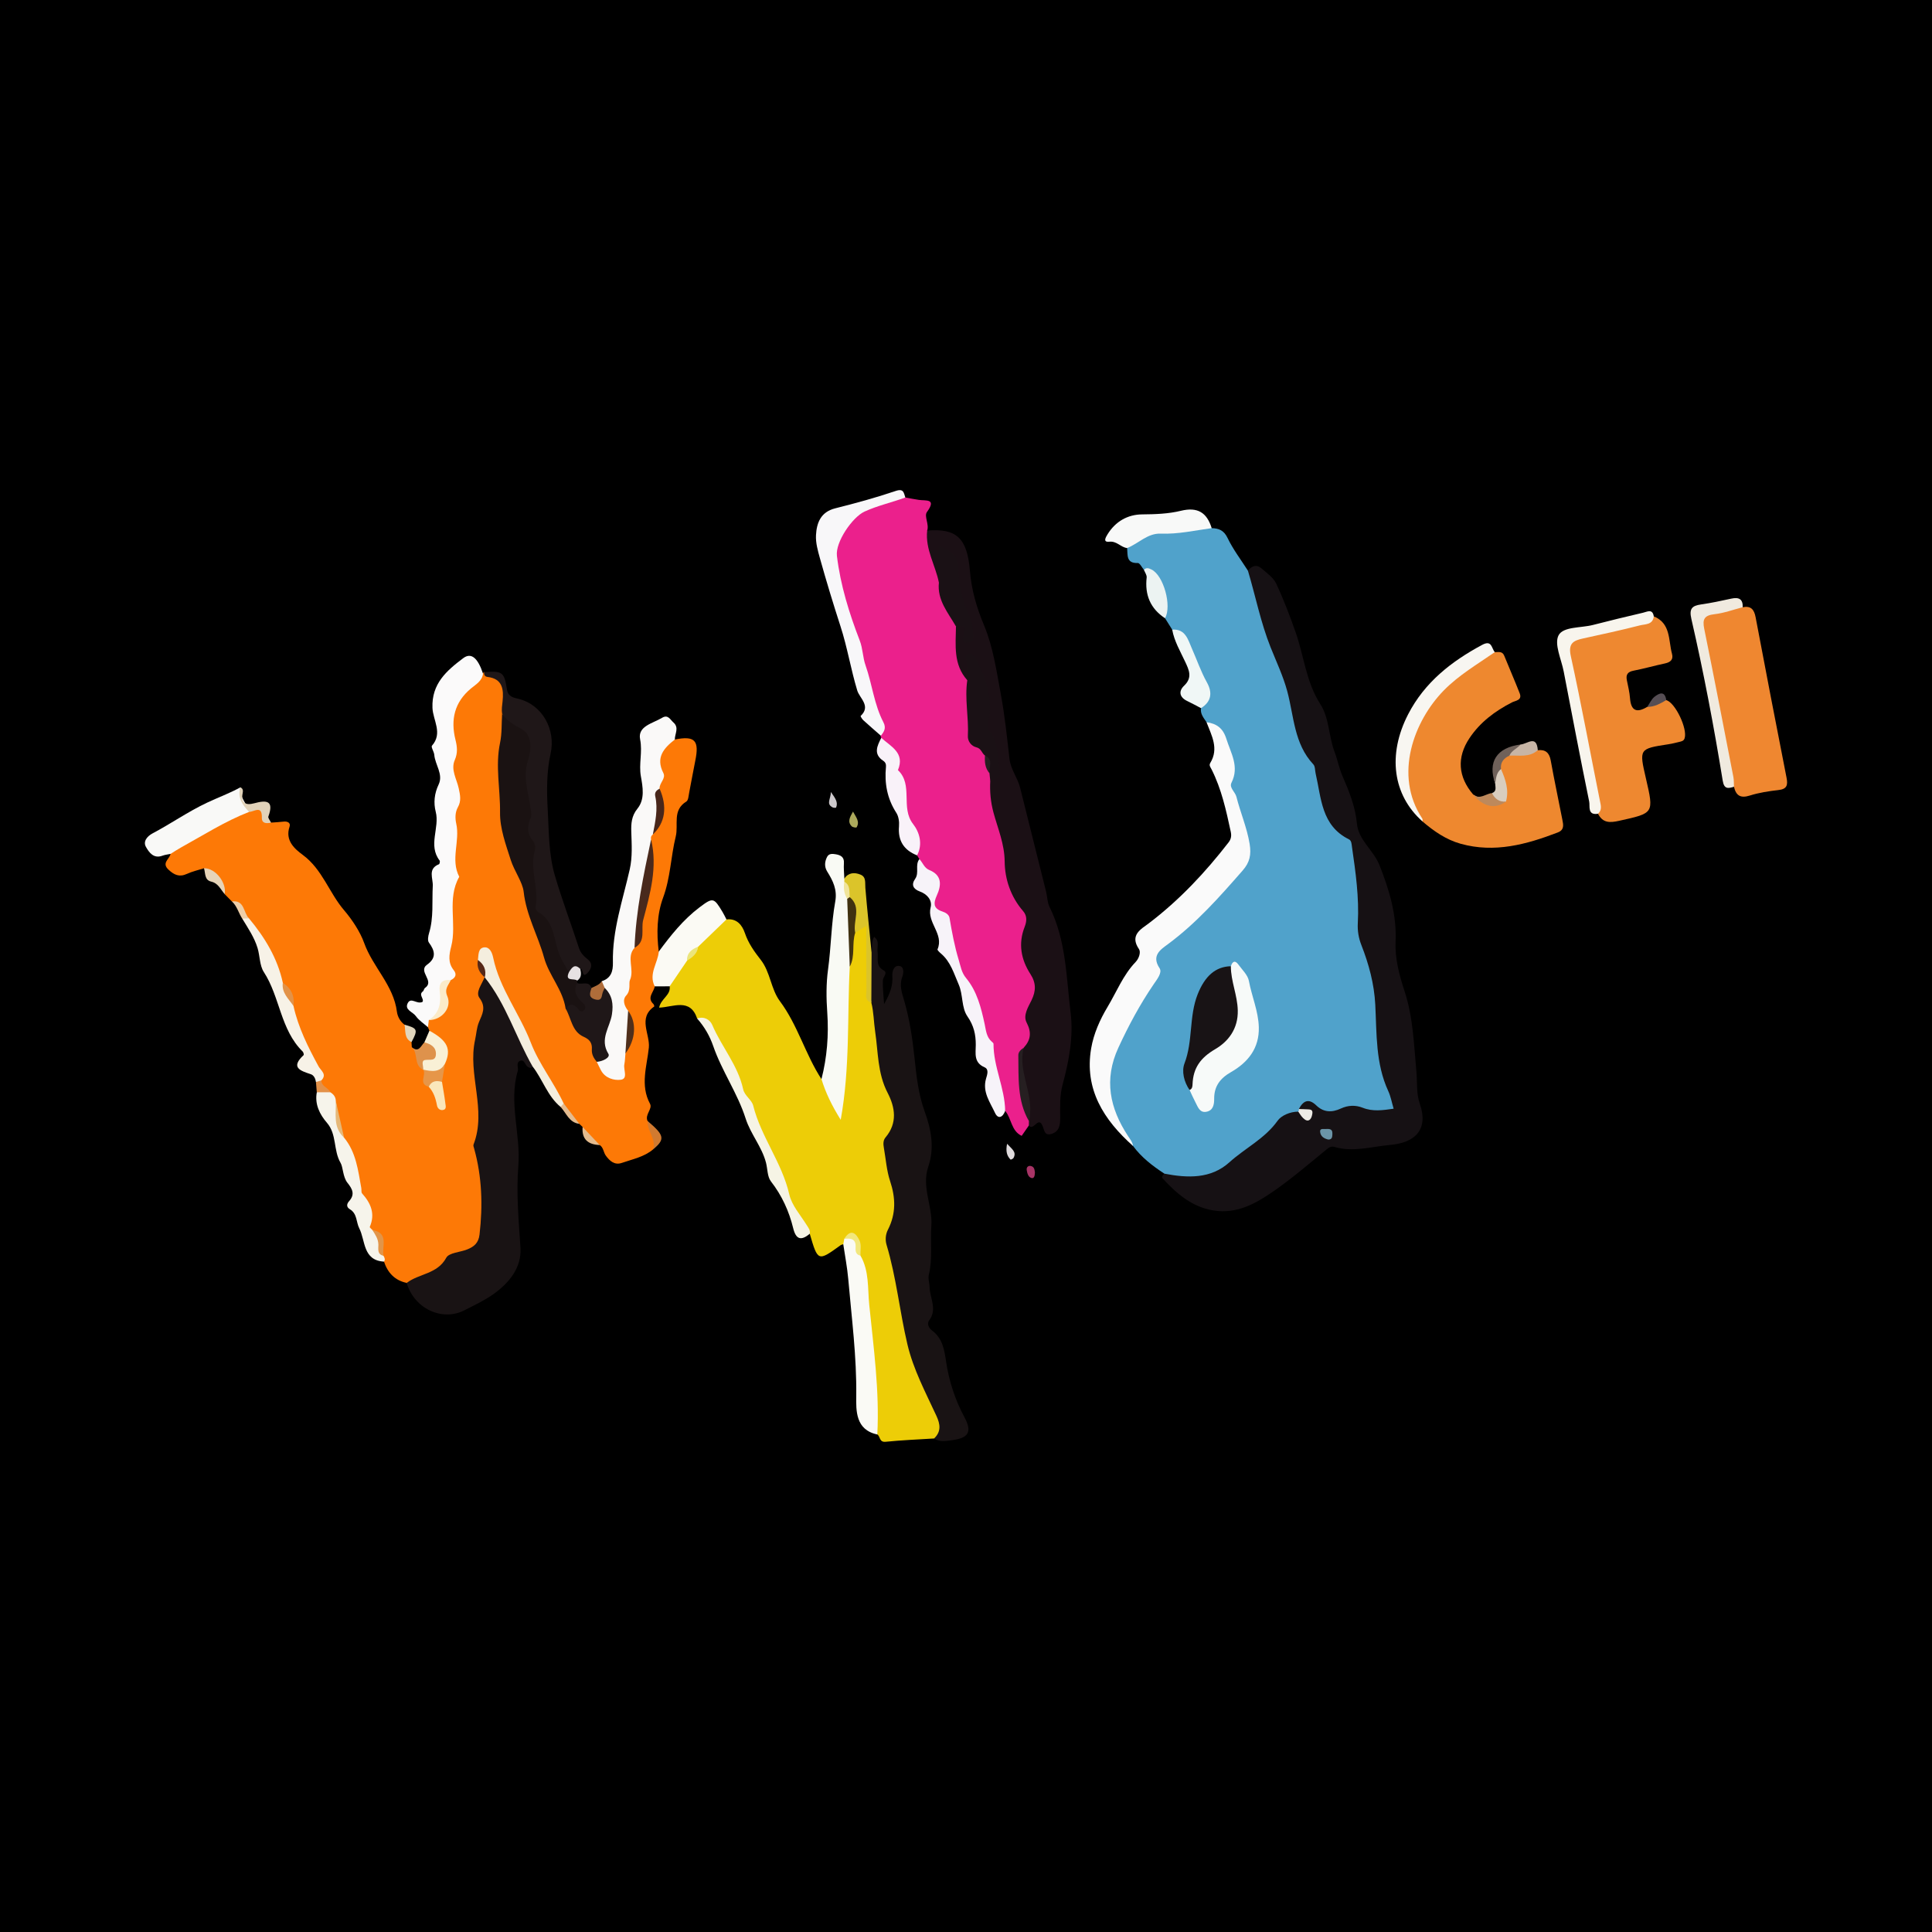 <?xml version="1.0" encoding="utf-8"?>
<!-- Generator: Adobe Illustrator 17.0.0, SVG Export Plug-In . SVG Version: 6.00 Build 0)  -->
<!DOCTYPE svg PUBLIC "-//W3C//DTD SVG 1.1//EN" "http://www.w3.org/Graphics/SVG/1.1/DTD/svg11.dtd">
<svg version="1.1" id="Layer_1" xmlns="http://www.w3.org/2000/svg" xmlns:xlink="http://www.w3.org/1999/xlink" x="0px" y="0px"
	 width="200px" height="200px" viewBox="0 0 200 200" enable-background="new 0 0 200 200" xml:space="preserve">
<rect width="200" height="200"/>
<g>
	<path fill="#FD7906" d="M67.777,102.109c-0.086,0.604-0.849,1.156-0.138,1.826c0.061,0.058,0.109,0.244,0.087,0.259
		c-1.724,1.189-0.416,2.863-0.558,4.263c-0.192,1.889-0.919,3.877,0.122,5.805c0.287,0.532-0.564,1.12-0.253,1.783
		c0.538,0.912,1.462,1.748,0.575,2.938c-0.939,0.79-2.129,1.013-3.24,1.4c-0.739,0.258-1.255-0.193-1.662-0.76
		c-0.245-0.341-0.233-0.832-0.628-1.089c-0.872-0.357-1.442-1-1.77-1.872c-0.113-0.107-0.226-0.214-0.339-0.322
		c-0.75-0.579-1.366-1.274-1.838-2.097c-1.61-2.712-3.275-5.371-4.517-8.31c-0.91-2.152-2.171-4.166-2.923-6.41
		c-0.097-0.29-0.291-0.907-0.713-0.171c-0.282,0.704,0.311,1.225,0.379,1.855c0.019,0.148,0.012,0.293-0.014,0.439
		c-0.158,0.718-0.235,1.423,0.035,2.142c0.194,0.518,0.082,1.043-0.096,1.561c-1.086,3.168-0.842,6.378-0.27,9.593
		c0.076,0.429,0.296,0.881,0.136,1.281c-0.944,2.354-0.07,4.66,0.149,6.977c0.157,1.661-0.058,3.282-0.308,4.909
		c-0.085,0.556-0.354,1.087-0.858,1.28c-2.091,0.799-3.592,2.59-5.706,3.334c-0.431,0.152-0.853,0.542-1.325,0.083
		c-1.229-0.258-1.964-1.045-2.352-2.202c-0.088-0.31-0.389-0.519-0.411-0.86c-0.042-0.896,0.056-1.857-1.066-2.242
		c-0.319-2.316-1.43-4.417-1.842-6.701c-0.185-1.024-0.613-1.911-1.092-2.797c-0.427-1.233-0.71-2.5-0.873-3.793
		c-0.131-0.371-0.356-0.682-0.623-0.968c-0.365-0.401-0.869-0.719-0.819-1.366c-0.672-1.657-1.368-3.307-2.159-4.907
		c-0.45-0.91-0.877-1.789-0.914-2.816c0.215-0.988-0.476-1.62-0.93-2.344c-0.904-2.302-1.966-4.52-3.449-6.515
		c-0.445-0.721-0.684-1.607-1.57-1.98c-0.247-0.25-0.493-0.501-0.74-0.751c-0.016-1.454-1.554-1.689-2.145-2.683
		c-0.591,0.19-1.208,0.324-1.767,0.582c-0.787,0.364-1.329,0.107-1.913-0.442c-0.744-0.699,0.124-1.09,0.216-1.624
		c-0.162-0.274,0.002-0.478,0.199-0.595c2.497-1.484,4.939-3.072,7.697-4.06c0.901-0.319,1.695-0.391,1.925,0.839
		c0.059,0.316,0.328,0.441,0.581,0.573c0.43-0.032,0.863-0.047,1.291-0.101c0.424-0.053,0.763,0.125,0.627,0.527
		c-0.484,1.438,0.542,2.305,1.374,2.92c2.03,1.5,2.72,3.915,4.275,5.729c0.849,0.991,1.673,2.259,2.07,3.371
		c0.897,2.514,3.05,4.387,3.396,7.131c0.06,0.476,0.329,1.013,0.79,1.345c0.634,0.444,0.582,1.16,0.718,1.803
		c0.012,0.176,0.024,0.352,0.036,0.528c0.682,0.528,0.973,1.287,1.223,2.071c0.08,0.104,0.145,0.216,0.202,0.334
		c0.28,0.495,0.061,1.177,0.599,1.574c0.396,0.412,0.696,0.885,0.94,1.415c-0.076-0.647-0.247-1.282-0.209-1.937
		c-0.04-0.567,0.116-1.099,0.28-1.629c0.449-0.955,0.375-1.806-0.478-2.519c-0.328-0.275-0.527-0.653-0.739-1.016
		c-0.05-0.119-0.099-0.238-0.149-0.358c-0.145-0.258-0.233-0.521-0.078-0.808c1.178-0.59,2.072-1.316,1.612-2.861
		c-0.176-0.592,0.375-1.054,0.496-1.608c-0.336-3.284,0.144-6.532,0.426-9.785c0.101-1.163-0.044-2.313-0.062-3.464
		c-0.042-2.735,0.526-5.445-0.036-8.222c-0.303-1.5-0.154-3.166-0.149-4.754c0.007-2.44,1.513-3.955,3.492-5.097
		c0.002-0.073,0.035-0.127,0.098-0.163c2.034,0.328,2.476,1.045,2.246,4.289c0.146,2.082-0.328,4.14-0.249,6.219
		c0.127,3.327,0.233,6.669,1.548,9.796c1.73,4.115,2.404,8.638,4.853,12.472c0.353,0.553,0.158,1.241,0.416,1.82
		c0.475,1.142,0.966,2.252,2.049,3.004c0.853,0.593,0.673,1.736,1.178,2.531c0.094,0.325,0.284,0.599,0.512,0.837
		c0.331,0.345,0.721,0.712,1.219,0.575c0.541-0.149,0.326-0.707,0.384-1.098c0.055-0.374,0.077-0.751,0.24-1.101
		c0.45-1.346,1.123-2.68,0.185-4.088c-0.268-0.423-0.487-0.916-0.314-1.375c0.541-1.435,0.437-2.935,0.564-4.412
		c0.043-0.495,0.217-0.939,0.53-1.328c0.86-0.68,0.52-1.711,0.695-2.568c0.545-2.668,1.435-5.313,0.878-8.104
		c-0.016-0.317,0.056-0.61,0.235-0.874c1.421-1.302,1.263-2.844,0.67-4.451c0.038-0.904,0.241-1.776,0.054-2.72
		c-0.228-1.153,0.623-2.118,1.86-2.448c2.083-0.419,2.558,0.087,2.117,2.219c-0.224,1.083-0.406,2.174-0.623,3.258
		c-0.066,0.328-0.085,0.811-0.298,0.942c-1.476,0.906-0.793,2.39-1.096,3.616c-0.517,2.095-0.54,4.26-1.312,6.343
		c-0.636,1.716-0.685,3.682-0.447,5.572C68.683,99.78,68.073,100.926,67.777,102.109z"/>
	<path fill="#50A2CB" d="M118.421,58.993c-0.211-0.248-0.431-0.717-0.633-0.709c-1.221,0.044-1.04-0.825-1.107-1.55
		c0.48-1.089,1.472-1.535,2.505-1.748c1.741-0.358,3.534-0.386,5.299-0.608c0.344-0.043,0.66,0.106,0.948,0.294
		c0.741,0.025,1.262,0.221,1.643,1.016c0.571,1.192,1.393,2.264,2.108,3.387c1.202,0.973,1.254,2.475,1.606,3.784
		c0.567,2.109,1.179,4.193,2.082,6.179c0.77,1.694,1.136,3.493,1.508,5.292c0.297,1.437,0.718,2.81,1.626,3.996
		c0.643,0.84,0.801,1.861,0.964,2.861c0.337,2.06,0.97,3.94,2.769,5.23c0.55,0.394,0.643,1.048,0.748,1.678
		c0.364,2.199,0.671,4.401,0.564,6.64c-0.059,1.224,0.157,2.391,0.585,3.55c0.895,2.425,1.379,4.97,1.385,7.533
		c0.006,2.512,0.43,4.884,1.227,7.244c0.608,1.798-0.028,2.602-1.937,2.361c-1.499-0.19-2.944-0.41-4.438,0.02
		c-0.62,0.178-1.244-0.114-1.74-0.547c-0.429-0.374-0.832-0.478-1.243,0.006c-0.083,0.127-0.185,0.237-0.301,0.334
		c-2.614,1.333-4.558,3.534-6.794,5.348c-1.964,1.593-4.169,1.573-6.432,1.584c-0.387,0.002-0.752-0.2-0.826-0.671
		c-1.222-0.799-2.372-1.679-3.249-2.87c-1.793-2.008-3.017-4.225-2.787-7.05c0.075-0.927,0.22-1.802,0.576-2.667
		c1.017-2.466,2.333-4.769,3.739-7.025c0.334-0.536,0.769-1.057,0.612-1.724c-0.29-1.235,0.305-2.051,1.197-2.732
		c2.622-2.003,4.8-4.457,7.052-6.841c1.096-1.161,1.503-2.39,1.087-3.956c-0.261-0.982-0.525-1.961-0.872-2.911
		c-0.5-1.369-0.732-2.699-0.629-4.218c0.127-1.875-0.869-3.509-2.364-4.742c-0.29-0.445-0.668-0.856-0.569-1.453
		c0.587-1.245,0.326-2.398-0.286-3.568c-0.821-1.568-1.144-3.423-2.697-4.557c-0.247-0.393-0.493-0.787-0.74-1.18
		C120.615,62.01,120.216,60.197,118.421,58.993z"/>
	<path fill="#EB208C" d="M93.72,51.499c0.466,0.084,0.931,0.183,1.4,0.25c0.744,0.107,1.867-0.158,0.835,1.258
		c-0.311,0.427,0.25,1.259,0.026,1.919c1.002,1.608,0.884,3.55,1.57,5.252c-0.009,1.825,1.293,3.142,1.846,4.75
		c0.066,1.874-0.16,3.806,1.084,5.446c0.276,1.043,0.269,2.122,0.157,3.165c-0.188,1.754,0.343,3.185,1.552,4.413
		c0.118,0.692,0.265,1.375,0.599,2.004c0.107,0.303,0.102,0.621,0.122,0.936c0.048,1.859,0.42,3.643,1.214,5.333
		c0.297,0.633,0.287,1.317,0.304,1.995c0.051,1.98,0.562,3.833,1.647,5.491c0.578,0.884,0.708,1.799,0.425,2.771
		c-0.391,1.342-0.19,2.59,0.485,3.776c0.7,1.231,0.735,2.475,0.185,3.764c-0.311,0.73-0.422,1.489-0.188,2.27
		c0.279,0.936-0.011,1.712-0.661,2.39c-0.965,1.144-0.515,2.496-0.424,3.732c0.086,1.175,0.428,2.352,0.85,3.48
		c0.019,0.247-0.03,0.468-0.245,0.623c-0.244,0.351-0.488,0.703-0.74,1.067c-1.093-0.518-1.038-1.792-1.707-2.584
		c-0.653-1.799-1.206-3.597-1.594-5.503c-0.521-2.555-1.061-5.247-2.507-7.49c-1.089-1.69-1.364-3.576-1.949-5.394
		c-0.044-0.136-0.008-0.301-0.063-0.428c-0.692-1.606-1.946-3.043-1.393-5.018c0.074-0.266-0.365-0.546-0.638-0.741
		c-0.519-0.37-0.744-0.868-0.737-1.49c-0.079-0.129-0.159-0.258-0.238-0.388c-0.262-1.375-0.567-2.733-1.307-3.954
		c-0.227-0.374-0.368-0.828-0.303-1.251c0.258-1.688-0.871-3.125-0.797-4.798c0.04-0.889-1.251-1.199-1.301-2.166
		c-0.067-0.062-0.078-0.133-0.035-0.213c-1.552-5.335-3.061-10.683-4.577-16.029c-0.465-1.638-0.695-3.262,0.214-4.922
		C88.139,52.825,90.962,51.211,93.72,51.499z"/>
	<path fill="#EDCD07" d="M75.203,95.178c1.076-0.125,1.626,0.588,1.908,1.414c0.361,1.058,0.971,1.915,1.643,2.771
		c0.996,1.268,1.043,3.022,1.981,4.278c1.853,2.482,2.631,5.508,4.302,8.067c1.044,0.61,1.045,1.894,1.638,2.616
		c1.05-4.683,0.351-9.559,0.908-14.369c0.398-1.166,0.028-2.499,0.775-3.589c0.346-0.32,0.66-0.872,1.173-0.692
		c0.586,0.206,0.267,0.835,0.29,1.272c0.101,1.866,0.431,3.719,0.312,5.597c-0.025,0.398,0.138,0.752,0.372,1.071
		c0.745,1.381,0.585,2.931,0.745,4.406c0.211,1.944,0.561,3.828,1.32,5.63c0.538,1.277,0.589,2.536-0.145,3.764
		c-0.396,0.662-0.414,1.362-0.279,2.104c0.181,1.001,0.297,2.017,0.602,2.988c0.455,1.448,0.383,2.866-0.116,4.277
		c-0.278,0.788-0.484,1.59-0.252,2.417c0.683,2.428,1.152,4.902,1.549,7.387c0.512,3.197,1.744,6.134,3.13,9.024
		c0.272,0.568,0.563,1.139,0.58,1.783c0.018,0.7-0.018,1.397-0.949,1.518c-1.67,0.106-3.344,0.169-5.007,0.34
		c-0.681,0.07-0.541-0.557-0.866-0.76c-0.583-0.804-0.472-1.736-0.512-2.649c-0.224-5.15-0.58-10.288-1.545-15.36
		c-0.102-0.521-0.001-1.064-0.11-1.583c-0.099-0.474-0.315-0.871-0.878-0.392c-0.132,0.144-0.279,0.262-0.477,0.295
		c-0.091,0.031-0.196,0.043-0.271,0.097c-2.355,1.702-2.355,1.702-3.2-1.182c-1.404-1.313-2.161-3.004-2.724-4.788
		c-0.569-1.804-1.687-3.351-2.327-5.112c-0.673-1.852-1.642-3.572-2.34-5.406c-0.808-2.122-2.192-3.947-3.014-6.062
		c-0.188-0.484-0.747-0.729-1.253-0.92c-0.731-2.153-2.472-1.171-3.932-1.119c0.175-0.937,1.228-1.282,1.088-2.216
		c-0.062-1.226,0.955-1.863,1.501-2.758c0.41-0.504,0.917-0.931,1.21-1.529C72.879,96.684,73.808,95.65,75.203,95.178z"/>
	<path fill="#161114" d="M120.536,121.497c2.397,0.462,4.81,0.559,6.732-1.178c1.63-1.473,3.673-2.443,4.999-4.314
		c0.367-0.518,1.279-0.93,2.13-0.926c0.127,0.028,0.257,0.048,0.373,0.114c-0.033-0.186-0.239-0.232-0.313-0.385
		c0.448-0.856,1.014-1.143,1.803-0.378c0.765,0.742,1.632,0.75,2.543,0.325c0.744-0.348,1.529-0.372,2.254-0.084
		c1.052,0.418,2.069,0.265,3.212,0.102c-0.195-0.656-0.302-1.274-0.556-1.823c-1.318-2.855-1.19-5.92-1.345-8.942
		c-0.11-2.149-0.662-4.19-1.44-6.176c-0.289-0.738-0.411-1.489-0.368-2.269c0.148-2.665-0.229-5.288-0.607-7.912
		c-0.042-0.294-0.046-0.633-0.321-0.769c-2.85-1.411-2.846-4.254-3.436-6.799c-0.075-0.323-0.043-0.745-0.239-0.954
		c-2.01-2.146-2.001-4.982-2.705-7.586c-0.421-1.556-1.123-3.037-1.724-4.542c-1.025-2.57-1.553-5.285-2.343-7.924
		c0.407-0.504,0.898-0.685,1.421-0.225c0.543,0.478,1.212,0.937,1.502,1.556c0.773,1.648,1.425,3.359,2.026,5.079
		c0.86,2.459,1.077,5.121,2.542,7.398c0.949,1.475,0.859,3.336,1.484,4.965c0.303,0.789,0.457,1.66,0.803,2.46
		c0.688,1.59,1.341,3.177,1.505,4.945c0.16,1.731,1.726,2.761,2.337,4.309c1.01,2.559,1.792,5.12,1.667,7.924
		c-0.077,1.735,0.383,3.464,0.916,5.079c0.905,2.746,0.979,5.571,1.239,8.382c0.102,1.101-0.021,2.244,0.345,3.295
		c0.981,2.813-0.633,4.07-3.076,4.282c-1.895,0.164-3.811,0.777-5.742,0.207c-0.379-0.112-0.596,0.066-0.882,0.299
		c-1.748,1.429-3.467,2.908-5.314,4.2c-1.885,1.318-3.89,2.486-6.373,2.07c-2.214-0.371-3.792-1.748-5.239-3.321
		C120.213,121.835,120.371,121.621,120.536,121.497z"/>
	<path fill="#1B1015" d="M106.504,116.517c0.003-0.154,0.007-0.307,0.01-0.461c-0.24-1.895-0.803-3.736-0.897-5.66
		c-0.034-0.697,0.01-1.329,0.355-1.933c0.731-0.798,0.836-1.58,0.302-2.61c-0.39-0.751,0.164-1.595,0.513-2.316
		c0.46-0.95,0.482-1.774-0.114-2.695c-0.976-1.508-1.285-3.146-0.603-4.89c0.217-0.556,0.281-1.131-0.154-1.631
		c-1.282-1.474-1.897-3.31-1.913-5.137c-0.016-1.835-0.714-3.417-1.161-5.081c-0.297-1.106-0.387-2.163-0.332-3.271
		c0.876-1.401,0.396-2.801-0.115-4.135c-0.356-0.929-0.511-1.807-0.444-2.805c0.129-1.915-0.28-3.742-1.379-5.342
		c-0.08,0.602,0.213,1.352-0.438,1.865c-1.464-1.63-1.2-3.623-1.172-5.567c0.682-0.48,1.135-0.374,1.323,0.48
		c0.253-0.308-0.028-0.563-0.138-0.851c-0.67-1.744-1.453-3.453-1.378-5.398c0.022-0.577-0.211-1.128-0.819-1.506
		c-0.625,0.817,0.191,2.039-0.755,2.728c-0.366-1.801-1.425-3.445-1.214-5.377c3.005-0.249,4.144,0.744,4.424,4.159
		c0.164,1.999,0.691,3.799,1.471,5.666c0.933,2.232,1.285,4.727,1.733,7.136c0.41,2.207,0.638,4.449,0.895,6.682
		c0.126,1.095,0.84,1.945,1.098,2.976c0.896,3.593,1.799,7.184,2.693,10.778c0.128,0.514,0.118,1.089,0.347,1.549
		c1.729,3.47,1.74,7.299,2.191,11.002c0.299,2.452-0.173,4.976-0.831,7.395c-0.312,1.149-0.254,2.3-0.252,3.457
		c0.001,0.721-0.079,1.393-0.872,1.648c-0.796,0.256-0.762-0.428-0.985-0.893C107.451,115.561,106.991,117.12,106.504,116.517z"/>
	<path fill="#191314" d="M96.692,148.915c0.756-0.716,0.649-1.474,0.243-2.352c-1.118-2.421-2.386-4.785-3.004-7.412
		c-0.802-3.41-1.142-6.917-2.154-10.284c-0.157-0.522-0.099-1.1,0.14-1.566c0.85-1.66,0.803-3.297,0.225-5.039
		c-0.362-1.09-0.439-2.274-0.641-3.416c-0.069-0.389-0.1-0.784,0.174-1.109c1.252-1.487,0.989-3.109,0.207-4.615
		c-1.046-2.014-0.97-4.213-1.287-6.341c-0.147-0.989-0.145-2.008-0.395-2.991c-0.341-1.728-0.377-3.454,0.026-5.178
		c0.133-0.507-0.093-1.068,0.268-1.628c0.601,0.437,0.275,1.053,0.352,1.554c0.103,0.671-0.249,1.437,0.628,1.914
		c0.463,0.251-0.056,0.671-0.077,1.01c-0.042,0.684,0.056,1.377,0.122,2.485c0.671-1.176,0.921-1.979,0.856-2.929
		c-0.028-0.415,0.129-1.123,0.736-1.02c0.508,0.086,0.436,0.744,0.294,1.124c-0.337,0.897-0.039,1.654,0.209,2.51
		c0.547,1.893,0.841,3.845,1.05,5.818c0.201,1.898,0.398,3.815,1.068,5.642c0.677,1.847,1.018,3.772,0.365,5.677
		c-0.726,2.12,0.466,4.081,0.315,6.141c-0.123,1.676,0.148,3.373-0.257,5.036c-0.106,0.436,0.07,0.863,0.076,1.282
		c0.017,1.147,0.828,2.3-0.046,3.46c-0.251,0.333-0.041,0.79,0.285,1.034c1.109,0.828,1.279,1.968,1.475,3.268
		c0.3,1.986,0.923,3.919,1.902,5.737c0.816,1.517,0.408,2.141-1.32,2.367C97.922,149.171,97.27,149.3,96.692,148.915z"/>
	<path fill="#EE882F" d="M154.742,67.509c0.369,0.008,0.774-0.129,0.976,0.371c0.524,1.3,1.09,2.583,1.6,3.889
		c0.287,0.734-0.436,0.755-0.805,0.944c-1.752,0.898-3.29,2.048-4.392,3.698c-1.336,1.998-1.184,4.007,0.381,5.836
		c1.229,0.776,2.198,0.871,2.918,0.281c0.195-1.016-0.172-1.953-0.396-2.912c-0.03-0.835,0.434-1.345,1.121-1.708
		c1.014-0.086,2.011-0.402,3.046-0.25c0.806-0.085,1.198,0.267,1.343,1.08c0.365,2.044,0.806,4.075,1.2,6.114
		c0.1,0.517,0.233,1.053-0.477,1.325c-3.251,1.246-6.542,2.145-10.044,1.171c-1.516-0.422-2.78-1.304-3.961-2.313
		c-2.738-4.228-2.441-8.465,0.922-12.799c1.384-1.784,3.188-3.092,5.05-4.323C153.683,67.609,154.195,67.487,154.742,67.509z"/>
	<path fill="#191314" d="M42.102,132.807c1.276-0.98,3.172-0.899,4.095-2.606c0.283-0.524,1.432-0.565,2.17-0.861
		c0.692-0.277,1.172-0.654,1.274-1.541c0.347-3.007,0.258-5.967-0.555-8.893c-0.038-0.139-0.112-0.308-0.067-0.423
		c1.397-3.596-0.637-7.245,0.165-10.857c0.134-0.604,0.154-1.23,0.398-1.819c0.335-0.809,0.781-1.525,0.057-2.494
		c-0.455-0.609,0.271-1.441,0.524-2.158c1.119,0.106,1.438,1.057,1.814,1.846c0.969,2.03,1.971,4.041,3.044,6.018
		c0.237,0.435,0.348,0.903,0.115,1.388c-0.146,0.201-0.292,0.158-0.487,0.044c-0.31-0.182-0.349-0.839-0.835-0.622
		c-0.423,0.19-0.121,0.708-0.216,1.034c-0.962,3.287,0.322,6.549,0.06,9.824c-0.226,2.828,0.036,5.641,0.22,8.465
		c0.134,2.065-1.156,3.641-2.786,4.807c-0.935,0.669-2.002,1.163-3.033,1.689C45.745,136.828,42.851,135.437,42.102,132.807z"/>
	<path fill="#EE8830" d="M171.198,63.802c1.779,0.733,1.504,2.471,1.887,3.881c0.161,0.592-0.152,0.874-0.73,0.996
		c-1.086,0.228-2.156,0.539-3.245,0.749c-0.615,0.119-0.817,0.407-0.697,0.996c0.124,0.615,0.278,1.23,0.325,1.852
		c0.101,1.342,0.721,1.542,1.79,0.896c0.675-0.174,1.079-1.113,1.964-0.695c0.927,0.25,2.222,2.97,1.897,3.953
		c-0.097,0.293-0.335,0.317-0.558,0.374c-0.375,0.095-0.753,0.185-1.135,0.244c-3.02,0.467-3.02,0.464-2.309,3.541
		c0.839,3.629,0.828,3.579-2.765,4.379c-0.988,0.22-1.698,0.235-2.196-0.727c-0.938-3.891-1.526-7.852-2.349-11.766
		c-0.298-1.417-0.598-2.834-0.845-4.262c-0.286-1.656,0.03-2.218,1.66-2.595C166.338,65.051,168.784,64.49,171.198,63.802z"/>
	<path fill="#FAFAFA" d="M124.897,74.761c1.043,0.144,1.707,0.614,2.053,1.718c0.47,1.5,1.37,2.878,0.532,4.548
		c-0.259,0.516,0.382,0.947,0.511,1.455c0.412,1.631,1.086,3.173,1.367,4.863c0.19,1.143,0.009,1.935-0.712,2.759
		c-2.397,2.742-4.802,5.461-7.758,7.647c-0.726,0.537-1.729,1.158-0.852,2.477c0.302,0.455-0.253,1.14-0.619,1.676
		c-1.412,2.072-2.592,4.268-3.646,6.554c-1.524,3.306-0.886,6.276,1.004,9.152c0.213,0.324,0.464,0.617,0.513,1.019
		c-3.022-2.693-5.058-5.858-4.333-10.104c0.255-1.494,0.895-2.953,1.689-4.274c0.942-1.568,1.614-3.309,2.907-4.659
		c0.369-0.385,0.56-1.036,0.355-1.337c-1.005-1.473,0.237-2.082,1.042-2.694c3.153-2.396,5.823-5.248,8.236-8.363
		c0.261-0.337,0.309-0.683,0.223-1.086c-0.476-2.216-0.959-4.43-1.991-6.474c-0.109-0.217-0.285-0.403-0.132-0.654
		C126.203,77.478,125.415,76.132,124.897,74.761z"/>
	<path fill="#EF8730" d="M180.406,62.86c0.843-0.165,1.182,0.223,1.335,1.038c1.044,5.544,2.116,11.082,3.203,16.618
		c0.149,0.76,0.038,1.17-0.834,1.269c-1.004,0.114-2.021,0.269-2.979,0.572c-0.966,0.305-1.42-0.008-1.632-0.908
		c-0.552-0.55-0.638-1.281-0.757-1.992c-0.718-4.278-1.689-8.507-2.472-12.773c-0.57-3.107,0.273-4.134,3.438-4.001
		C179.951,62.691,180.172,62.803,180.406,62.86z"/>
	<path fill="#FBFAFA" d="M50.005,69.743c-0.105,0.757-0.734,1.099-1.24,1.518c-1.72,1.424-2.136,3.237-1.614,5.324
		c0.179,0.718,0.248,1.36-0.074,2.096c-0.437,1,0.205,1.968,0.412,2.935c0.146,0.684,0.281,1.288-0.087,1.943
		c-0.292,0.521-0.297,1.143-0.172,1.702c0.409,1.822-0.62,3.72,0.312,5.504c-1.305,2.285-0.227,4.844-0.832,7.206
		c-0.222,0.865-0.359,1.682,0.257,2.457c0.359,0.452,0.18,0.803-0.306,1.035c-0.629,0.297-1.003,0.725-0.804,1.479
		c0.355,1.347-0.215,2.192-1.467,2.655c-0.029,0.248-0.058,0.495-0.087,0.743c-0.43-0.383-0.942-0.708-1.265-1.166
		c-0.303-0.428-1.19-0.626-0.829-1.332c0.337-0.658,0.955,0.166,1.527-0.128c0.211-0.287-0.443-0.738,0.035-1.081
		c0.107-0.077,0.119-0.287,0.226-0.361c1.049-0.724-0.781-1.704,0.218-2.414c0.981-0.697,0.814-1.434,0.184-2.286
		c-0.155-0.21-0.078-0.667,0.015-0.973c0.491-1.605,0.297-3.255,0.386-4.887c0.043-0.787-0.551-1.773,0.643-2.248
		c0.067-0.027,0.123-0.308,0.067-0.38c-1.227-1.593,0.024-3.38-0.404-5.051c-0.237-0.922-0.146-1.884,0.3-2.821
		c0.505-1.063-0.362-2.032-0.449-3.071c-0.028-0.329-0.361-0.811-0.241-0.947c1.146-1.301,0.105-2.629,0.053-3.91
		c-0.103-2.513,1.475-3.867,3.19-5.156C48.773,67.518,49.462,68.094,50.005,69.743z"/>
	<path fill="#FAF9F8" d="M67.581,86.386c-0.174,0.129-0.231,0.3-0.181,0.51c0.241,2.905-0.905,5.626-1.151,8.472
		c-0.079,0.906,0.199,1.954-0.56,2.746c-0.895,0.973,0.028,2.229-0.482,3.357c-0.139,0.307,0.133,1.027-0.381,1.582
		c-0.418,0.451-0.201,1.094,0.199,1.586c0.498,1.512,0.245,2.976-0.281,4.423c-0.036,0.378-0.042,0.761-0.114,1.131
		c-0.108,0.554,0.417,1.483-0.375,1.584c-0.686,0.088-1.601-0.155-2.042-0.974c-0.155-0.289-0.29-0.59-0.434-0.885
		c0.258-0.393,0.629-0.758,0.509-1.281c-0.236-1.035,0.132-1.983,0.423-2.928c0.344-1.115,0.294-2.146-0.36-3.128
		c-0.129-0.331-0.163-0.667-0.052-1.01c0.949-0.303,1.168-1.017,1.148-1.922c-0.077-3.331,1.02-6.456,1.741-9.645
		c0.292-1.291,0.202-2.585,0.162-3.881c-0.027-0.878,0.021-1.652,0.642-2.419c0.782-0.966,0.547-2.237,0.35-3.342
		c-0.228-1.279,0.185-2.51-0.078-3.826c-0.275-1.371,1.319-1.651,2.271-2.228c0.622-0.377,0.839,0.185,1.177,0.482
		c0.621,0.544,0.137,1.174,0.146,1.765c-1.149,0.897-2.007,1.865-1.187,3.47c0.288,0.563-0.426,1.028-0.393,1.611
		C68.205,83.243,68.711,84.935,67.581,86.386z"/>
	<path fill="#1F1718" d="M51.979,73.859c-0.075-0.429,0.005-0.844,0.048-1.272c0.12-1.199,0.016-2.322-1.547-2.508
		c-0.307-0.037-0.377-0.238-0.377-0.499c1.869-0.149,2.109-0.017,2.37,1.763c0.118,0.803,0.684,0.872,1.212,1.003
		c2.455,0.613,3.865,3.172,3.313,5.663c-0.418,1.889-0.41,3.84-0.299,5.794c0.131,2.301,0.09,4.627,0.745,6.849
		c0.746,2.526,1.677,4.996,2.495,7.502c0.179,0.547,0.544,0.86,0.958,1.206c0.552,0.463,0.244,1.057-0.117,1.399
		c-0.566,0.536-0.352-0.472-0.711-0.459c-0.489,0.041-0.892,0.46-1.424,0.327c-0.886-0.577-1.132-1.516-1.402-2.448
		c-0.363-1.252-0.707-2.515-1.758-3.421c-0.306-0.264-0.448-0.642-0.439-1.039c0.04-1.785-0.35-3.54-0.281-5.338
		c0.056-1.458-0.472-2.871-0.459-4.389c0.017-1.993-0.495-3.973-0.055-6.007c0.218-1.009,0.03-2.082-1.294-2.37
		C51.948,75.396,52.384,74.399,51.979,73.859z"/>
	<path fill="#1A1212" d="M51.979,73.859c0.484,0.794,1.213,1.164,2.027,1.622c1.125,0.631,1.022,2.126,0.64,3.291
		c-0.562,1.717,0.089,3.31,0.282,4.948c0.04,0.336,0.147,0.641,0.003,0.967c-0.382,0.86-0.379,1.65,0.275,2.42
		c0.184,0.216,0.241,0.672,0.158,0.96c-0.569,1.96,0.461,3.89,0.078,5.842c-0.028,0.143,0.105,0.406,0.237,0.479
		c1.511,0.828,1.627,2.416,2.017,3.808c0.256,0.914,0.734,1.664,1.204,2.444c0.246,0.329,0.733,0.423,0.854,0.874
		c-0.003,0.083-0.004,0.166-0.003,0.249c0.238,0.575,0.443,1.164,0.803,1.682c0.289,0.415,0.478,0.857,0.099,1.316
		c-0.379,0.459-0.775,0.182-1.159-0.011c-0.302-0.152-0.652-0.168-0.943-0.346c-0.29-1.953-1.723-3.427-2.231-5.277
		c-0.628-2.287-1.84-4.356-2.111-6.819c-0.107-0.975-0.972-2.138-1.338-3.287c-0.514-1.613-1.13-3.262-1.107-4.925
		c0.033-2.399-0.508-4.794,0.001-7.201C51.972,75.911,51.915,74.872,51.979,73.859z"/>
	<path fill="#F9FAF4" d="M87.967,100.068c-0.273,5.192,0.043,10.418-0.936,15.856c-0.909-1.46-1.557-2.783-1.993-4.216
		c0.58-2.259,0.761-4.58,0.6-6.878c-0.106-1.506-0.119-3.008,0.08-4.463c0.321-2.346,0.329-4.722,0.747-7.045
		c0.22-1.223-0.236-2.145-0.827-3.089c-0.311-0.498-0.278-1.009-0.026-1.513c0.191-0.383,0.564-0.342,0.884-0.289
		c0.496,0.083,0.913,0.261,0.866,0.92c-0.037,0.526,0.025,1.058,0.043,1.588c0.122,0.113,0.217,0.246,0.287,0.397
		c0.079,0.657,0.26,1.294,0.377,1.944C88.544,95.552,88.121,97.808,87.967,100.068z"/>
	<path fill="#F8F7F9" d="M93.72,51.499c-1.394,0.519-2.852,0.831-4.219,1.457c-1.263,0.579-3.035,3.156-2.863,4.588
		c0.363,3.03,1.268,5.931,2.361,8.762c0.328,0.849,0.304,1.727,0.607,2.587c0.68,1.929,0.881,4.027,1.842,5.871
		c0.322,0.619,0.063,0.979-0.257,1.401c-0.608-0.533-1.222-1.06-1.82-1.605c-0.13-0.118-0.305-0.417-0.28-0.441
		c1.102-1.033-0.104-1.83-0.35-2.642c-0.662-2.192-1.029-4.47-1.727-6.623c-0.757-2.337-1.471-4.683-2.131-7.047
		c-0.219-0.785-0.457-1.617-0.412-2.412c0.071-1.278,0.492-2.398,1.996-2.775c2.102-0.528,4.2-1.1,6.251-1.795
		C93.572,50.536,93.553,51.034,93.72,51.499z"/>
	<path fill="#F7F3F9" d="M95.175,88.935c0.355,0.367,0.491,0.912,1.035,1.134c1.332,0.543,1.246,1.58,0.77,2.626
		c-0.37,0.814-0.362,1.365,0.589,1.669c0.327,0.105,0.668,0.315,0.726,0.656c0.251,1.478,0.519,2.935,0.961,4.385
		c0.202,0.663,0.274,1.268,0.756,1.849c1.133,1.365,1.553,3.067,1.918,4.756c0.144,0.668,0.179,1.339,0.738,1.825
		c0.072,0.063,0.181,0.146,0.18,0.219c-0.009,2.388,1.176,4.568,1.207,6.946c-0.245,0.668-0.729,0.904-1.056,0.198
		c-0.509-1.099-1.317-2.155-0.928-3.526c0.108-0.382,0.341-0.974-0.148-1.185c-1.145-0.495-0.914-1.441-0.911-2.327
		c0.003-1.07-0.205-1.997-0.864-2.944c-0.635-0.914-0.436-2.225-0.904-3.3c-0.499-1.145-0.838-2.365-1.846-3.214
		c-0.143-0.121-0.381-0.35-0.347-0.429c0.691-1.592-1.115-2.75-0.715-4.331c0.188-0.743-0.346-1.376-1.107-1.652
		c-0.7-0.255-0.924-0.701-0.494-1.309C95.186,90.342,94.692,89.54,95.175,88.935z"/>
	<path fill="#FAFAF5" d="M89.074,129.981c0.917,1.58,0.738,3.391,0.909,5.084c0.453,4.461,1.071,8.923,0.836,13.431
		c-2.26-0.47-2.2-2.476-2.181-3.975c0.053-4.078-0.478-8.093-0.829-12.13c-0.105-1.2-0.338-2.389-0.513-3.583
		c0.034-0.189,0.068-0.377,0.102-0.566c0.8-0.527,1.269-0.286,1.403,0.632C88.857,129.255,88.814,129.653,89.074,129.981z"/>
	<path fill="#F8F5ED" d="M171.198,63.802c-0.092,0.892-0.895,0.799-1.434,0.937c-1.955,0.502-3.93,0.926-5.902,1.358
		c-1.012,0.222-1.538,0.517-1.251,1.83c1.11,5.075,2.047,10.187,3.073,15.28c0.086,0.429,0.053,0.745-0.26,1.032
		c-1.113,0.189-0.815-0.787-0.911-1.252c-0.918-4.483-1.775-8.978-2.639-13.471c-0.245-1.275-1.007-2.845-0.53-3.753
		c0.479-0.91,2.32-0.748,3.56-1.068c1.726-0.445,3.458-0.864,5.194-1.269C170.515,63.33,171.071,62.988,171.198,63.802z"/>
	<path fill="#F9F9F7" d="M25.784,84.049c-2.491,0.967-4.733,2.411-7.06,3.69c-0.366,0.201-0.713,0.437-1.069,0.656
		c-0.28,0.06-0.572,0.087-0.837,0.186c-0.921,0.344-1.396-0.351-1.713-0.915c-0.319-0.568,0.14-1.106,0.693-1.398
		c1.9-1.004,3.657-2.239,5.621-3.168c1.139-0.539,2.352-0.977,3.464-1.595C24.756,82.505,25.569,83.171,25.784,84.049z"/>
	<path fill="#F8F6F1" d="M154.742,67.509c-1.805,1.257-3.71,2.362-5.276,3.958c-3.064,3.124-5.242,8.75-2.225,13.283
		c0.045,0.067,0.01,0.188,0.012,0.283c-3.074-2.729-3.636-6.907-1.487-11.082c1.704-3.309,4.464-5.477,7.673-7.198
		C154.451,66.212,154.394,67.12,154.742,67.509z"/>
	<path fill="#FBFAF4" d="M75.203,95.178c-0.977,0.942-1.954,1.883-2.93,2.825c-0.409,0.464-0.894,0.868-1.153,1.451
		c-0.599,0.883-1.198,1.766-1.797,2.648c-0.515,0.002-1.03,0.004-1.546,0.006c-0.657-1.294,0.319-2.398,0.42-3.603
		c1.236-1.674,2.532-3.303,4.203-4.566c1.416-1.069,1.497-1.025,2.397,0.47C74.947,94.658,75.069,94.922,75.203,95.178z"/>
	<path fill="#F6F4E5" d="M72.167,105.437c0.727-0.255,1.332,0.119,1.567,0.668c0.968,2.266,2.661,4.18,3.197,6.651
		c0.148,0.684,0.887,1.084,1.041,1.699c0.812,3.241,2.987,5.91,3.735,9.194c0.258,1.133,1.154,2.128,1.797,3.162
		c0.183,0.294,0.405,0.538,0.321,0.912c-0.884,0.733-1.423,0.611-1.713-0.578c-0.431-1.767-1.171-3.388-2.307-4.851
		c-0.375-0.483-0.341-1.28-0.508-1.929c-0.425-1.652-1.594-2.962-2.108-4.574c-0.838-2.627-2.458-4.905-3.356-7.503
		C73.464,107.22,72.912,106.277,72.167,105.437z"/>
	<path fill="#F0EADF" d="M180.406,62.86c-0.974,0.251-1.936,0.609-2.926,0.722c-1.039,0.119-1.263,0.51-1.061,1.501
		c1.04,5.114,2.027,10.239,3.022,15.363c0.063,0.325,0.041,0.667,0.058,1.001c-0.592,0.176-1.017,0.274-1.163-0.625
		c-0.913-5.619-1.973-11.212-3.248-16.76c-0.241-1.05,0.066-1.356,1.004-1.491c1.049-0.151,2.089-0.371,3.124-0.6
		C179.989,61.802,180.436,61.991,180.406,62.86z"/>
	<path fill="#F6F4EB" d="M34.197,113.071c0.333,0.208,0.557,0.484,0.564,0.896c0.233,1.279,0.074,2.645,0.856,3.8
		c1.248,1.519,1.454,3.393,1.785,5.225c0.034,0.186-0.021,0.437,0.082,0.552c0.907,1.015,1.383,2.109,0.795,3.467
		c-0.024,0.057,0.173,0.209,0.268,0.317c0.627,0.354,0.962,0.853,0.873,1.609c-0.044,0.372-0.011,0.754,0.274,1.056
		c0.108,0.195,0.219,0.39,0.057,0.611c-2.204-0.126-1.912-2.184-2.562-3.452c-0.328-0.64-0.2-1.51-0.97-1.971
		c-0.383-0.229-0.338-0.55-0.074-0.844c0.626-0.701,0.33-1.263-0.173-1.889c-0.484-0.602-0.455-1.621-0.711-2.058
		c-0.778-1.325-0.368-2.952-1.421-4.165c-0.728-0.839-1.28-1.909-1.044-3.152C33.261,112.639,33.729,112.851,34.197,113.071z"/>
	<path fill="#F8F9F8" d="M125.433,54.673c-1.75,0.239-3.479,0.638-5.269,0.567c-1.376-0.055-2.305,1.031-3.483,1.494
		c-0.659-0.072-1.059-0.742-1.849-0.656c-0.674,0.073-0.387-0.432-0.179-0.768c0.825-1.333,2.082-2.048,3.585-2.061
		c1.356-0.011,2.713-0.056,4.005-0.372C123.975,52.454,124.941,53.058,125.433,54.673z"/>
	<path fill="#F7F2E7" d="M30.382,104.135c0.491,2.235,1.508,4.253,2.588,6.244c0.248,0.457,0.909,0.829,0.299,1.461
		c-0.122,0.269-0.327,0.268-0.561,0.172c-0.053-0.355-0.215-0.705-0.535-0.81c-1.1-0.362-2.122-0.694-0.744-1.977
		c0.046-0.043-0.014-0.289-0.095-0.369c-2.312-2.264-2.342-5.645-4.023-8.231c-0.443-0.681-0.4-1.665-0.65-2.489
		c-0.336-1.107-0.992-2.063-1.586-3.043c0.223-0.193,0.455-0.203,0.694-0.03c1.643,1.978,2.958,4.128,3.51,6.679
		C29.62,102.552,30.188,103.258,30.382,104.135z"/>
	<path fill="#1F1718" d="M58.55,104.402c0.43-0.533,0.84-0.531,1.272,0.013c0.134,0.169,0.332,0.435,0.587,0.212
		c0.259-0.226,0.222-0.533-0.026-0.76c-0.632-0.581-1.1-1.199-0.634-2.105c0.471,0.235,1.206-0.299,1.479,0.511
		c0.459,0.998,0.912-0.013,1.369-0.004c0.788,0.764,0.912,1.659,0.752,2.731c-0.199,1.335-1.31,2.561-0.371,4.088
		c0.239,0.389-0.603,0.797-1.2,0.831c-0.319-0.374-0.546-0.784-0.509-1.297c0.046-0.649-0.226-1.02-0.851-1.296
		C59.187,106.779,59.146,105.399,58.55,104.402z"/>
	<path fill="#F4EEDE" d="M55.137,110.407c-1.744-3.038-2.741-6.476-4.973-9.252c0,0,0.024,0.027,0.024,0.027
		c-0.204-0.616-0.531-1.184-0.711-1.809c0.064-0.517,0.005-1.23,0.638-1.301c0.549-0.061,0.817,0.477,0.939,1.064
		c0.667,3.208,2.745,5.802,3.906,8.821c0.835,2.172,2.383,4.104,3.388,6.269c0.099,0.293-0.053,0.375-0.31,0.368
		C56.672,113.475,56.184,111.747,55.137,110.407z"/>
	<path fill="#F9F2F9" d="M91.228,76.379c0.981,0.904,2.479,1.542,1.726,3.342c1.617,1.532,0.243,3.881,1.568,5.579
		c0.661,0.847,1.027,2.071,0.415,3.248c-1.368-0.541-1.999-1.513-1.873-3.012c0.039-0.46-0.037-1.023-0.28-1.398
		c-0.95-1.47-1.234-3.056-1.07-4.76c0.024-0.252-0.047-0.466-0.276-0.617C90.374,78.057,90.809,77.216,91.228,76.379z"/>
	<path fill="#F0F7F6" d="M121.345,65.182c1.388-0.113,1.656,1.092,2.032,1.938c0.52,1.169,0.931,2.386,1.558,3.513
		c0.589,1.058,0.489,1.986-0.607,2.674c-0.47-0.244-0.934-0.503-1.413-0.73c-0.829-0.392-0.931-1.029-0.334-1.596
		c0.897-0.852,0.493-1.645,0.104-2.483C122.18,67.416,121.562,66.38,121.345,65.182z"/>
	<path fill="#DBC42A" d="M87.402,91.272c0.001-0.111,0.003-0.221,0.004-0.332c0.436-0.625,1.056-0.649,1.667-0.403
		c0.617,0.248,0.465,0.844,0.509,1.375c0.185,2.236,0.425,4.467,0.644,6.699c-0.009,1.726-0.018,3.452-0.026,5.178
		c-0.755-0.215-0.501-0.848-0.507-1.327c-0.025-2.159-0.011-4.318-0.011-6.63c-0.477,0.302-0.815,0.515-1.152,0.729
		c-0.618-1.075-0.102-2.369-0.668-3.454C87.594,92.524,87.749,91.835,87.402,91.272z"/>
	<path fill="#ECF3F2" d="M118.421,58.993c0.247-0.288,0.524-0.16,0.782-0.036c1.25,0.601,2.128,3.778,1.401,5.044
		c-1.523-1.005-2.106-2.422-1.902-4.218C118.73,59.534,118.521,59.257,118.421,58.993z"/>
	<path fill="#F9F0D6" d="M44.452,106.699c1.88,1.024,2.299,1.913,1.612,3.419c-0.766,1.375-0.933,1.421-2.256,0.613l0.005,0.006
		c-0.465-0.399-0.449-0.922,0.001-1.188c0.925-0.547,0.362-1.08,0.116-1.643C44.104,107.503,44.278,107.101,44.452,106.699z"/>
	<path fill="#DE924C" d="M43.93,107.905c0.636,0.168,1.21,0.459,1.197,1.204c-0.014,0.79-0.627,0.537-1.129,0.623
		c-0.446,0.076-0.147,0.651-0.185,1.005c-1.025-0.457-0.483-1.707-1.18-2.33C43.364,109.012,43.569,108.256,43.93,107.905z"/>
	<path fill="#E1D2B9" d="M25.784,84.049c-0.666-0.718-1.237-1.47-0.901-2.543c0.283,0.115,0.287,0.368,0.24,0.592
		c-0.218,1.053,0.333,1.289,1.187,1.058c1.275-0.346,2.078-0.302,1.472,1.366c-0.057,0.156,0.177,0.418,0.276,0.631
		c-0.469,0.118-0.967,0.098-0.951-0.497C27.143,83.305,26.317,84.038,25.784,84.049z"/>
	<path fill="#D8CDBF" d="M155.38,79.609c0.471,1.077,0.853,2.167,0.519,3.368c-0.851,0.318-1.425,0.176-1.453-0.874
		c0.518-0.187,0.345-0.612,0.338-0.979C154.576,80.458,154.556,79.868,155.38,79.609z"/>
	<path fill="#6F615A" d="M155.38,79.609c-0.488,0.391-0.511,0.965-0.596,1.514c-0.805-2.258,0.148-3.729,2.626-4.054
		c0.088,0.858-0.777,0.761-1.154,1.153C155.667,78.496,155.307,78.916,155.38,79.609z"/>
	<path fill="#C7B5A6" d="M156.256,78.222c0.223-0.546,0.809-0.729,1.154-1.153c0.67-0.035,1.664-1.05,1.782,0.588
		C158.327,78.437,157.262,78.175,156.256,78.222z"/>
	<path fill="#BD895C" d="M154.446,82.102c0.303,0.594,0.755,0.939,1.454,0.874c-1.103,0.825-2.378,0.551-3.398-0.729
		C153.196,82.823,153.799,82.158,154.446,82.102z"/>
	<path fill="#E6D4B8" d="M21.119,89.88c1.167-0.02,2.35,1.461,2.145,2.682c-0.427-0.471-0.656-1.125-1.398-1.296
		C21.148,91.1,21.277,90.394,21.119,89.88z"/>
	<path fill="#D17A30" d="M67.611,118.983c0.338-1.084-0.637-1.91-0.575-2.939C68.795,117.532,68.872,117.927,67.611,118.983z"/>
	<path fill="#AF6D3A" d="M62.598,102.269c-0.086,0.209-0.211,0.411-0.249,0.628c-0.073,0.418-0.16,0.716-0.711,0.571
		c-0.78-0.205-0.562-0.698-0.408-1.195c0.387-0.19,0.814-0.318,1.071-0.703C62.399,101.804,62.498,102.036,62.598,102.269z"/>
	<path fill="#564E54" d="M172.492,72.476c-0.613,0.351-1.222,0.715-1.965,0.695c0.246-0.355,0.427-0.791,0.751-1.045
		C171.756,71.752,172.345,71.476,172.492,72.476z"/>
	<path fill="#E1D6BD" d="M42.598,107.879c-0.778-0.386-0.594-1.156-0.72-1.802C43.234,106.45,43.291,106.594,42.598,107.879z"/>
	<path fill="#E6E1E2" d="M59.753,101.513c-0.285-0.291-1.332,0.163-0.854-0.874c0.291-0.456,0.576-0.929,1.17-0.338
		C60.173,100.759,60.218,101.202,59.753,101.513z"/>
	<path fill="#EDCEA9" d="M25.768,95.064c-0.231,0.01-0.462,0.02-0.694,0.03c-0.379-0.58-0.532-1.296-1.071-1.78
		C25.337,93.147,25.181,94.479,25.768,95.064z"/>
	<path fill="#E4BB8E" d="M60.311,116.662c0.59,0.624,1.179,1.248,1.769,1.872C60.879,118.489,60.207,117.942,60.311,116.662z"/>
	<path fill="#ACA95C" d="M88.303,84.016c0.328,0.609,0.73,1.036,0.369,1.632c-0.031,0.052-0.399-0.001-0.504-0.109
		C87.705,85.061,87.966,84.614,88.303,84.016z"/>
	<path fill="#E39149" d="M32.708,112.013c0.187-0.057,0.374-0.114,0.561-0.172c-0.005,0.646,0.724,0.74,0.927,1.23
		c-0.467,0.001-0.935,0.002-1.402,0.003C32.766,112.72,32.737,112.367,32.708,112.013z"/>
	<path fill="#E3BB8F" d="M58.038,114.594c0.103-0.123,0.207-0.245,0.31-0.368c0.542,0.705,1.083,1.41,1.625,2.115
		C58.916,116.213,58.629,115.236,58.038,114.594z"/>
	<path fill="#A83466" d="M107.136,121.388c-0.017,0.343-0.083,0.645-0.373,0.554c-0.335-0.105-0.421-0.489-0.477-0.813
		c-0.05-0.288,0.149-0.477,0.409-0.43C107.11,120.775,107.096,121.159,107.136,121.388z"/>
	<path fill="#E0DBDD" d="M104.253,118.403c0.501,0.554,1.005,0.837,0.668,1.465c-0.049,0.092-0.285,0.197-0.31,0.172
		C104.227,119.651,104.096,119.181,104.253,118.403z"/>
	<path fill="#CDC9CC" d="M86.014,81.987c0.486,0.685,0.759,1.074,0.539,1.61c-0.016,0.04-0.267,0.037-0.368-0.019
		C85.494,83.198,85.991,82.75,86.014,81.987z"/>
	<path fill="#49291C" d="M65.688,98.113c0.138-3.805,0.927-7.51,1.711-11.217c0.694,2.874-0.097,5.623-0.817,8.347
		C66.33,96.2,66.91,97.457,65.688,98.113z"/>
	<path fill="#48261A" d="M67.581,86.386c0.252-1.308,0.547-2.614,0.251-3.955c-0.091-0.41,0.133-0.622,0.445-0.795
		C69.107,83.526,68.866,85.165,67.581,86.386z"/>
	<path fill="#FBEBC9" d="M44.391,105.599c1.078-0.715,1.293-1.753,1.131-2.949c-0.115-0.851,0.234-1.296,1.14-1.185
		c-0.231,0.521-0.685,0.899-0.359,1.653C46.818,104.311,45.742,105.605,44.391,105.599z"/>
	<path fill="#FAE7BB" d="M45.755,111.996c0.12,0.745,0.259,1.488,0.35,2.237c0.03,0.245,0.151,0.625-0.275,0.677
		c-0.323,0.039-0.544-0.189-0.599-0.494c-0.129-0.711-0.347-1.374-0.848-1.916c-0.385-0.478-0.022-0.67,0.341-0.798
		C45.113,111.563,45.567,111.363,45.755,111.996z"/>
	<path fill="#E69649" d="M45.755,111.996c-0.577-0.158-1.08-0.116-1.372,0.503c-1.117-0.288-0.212-1.234-0.575-1.768
		c0.854,0.172,1.708,0.343,2.256-0.612C45.961,110.744,45.858,111.37,45.755,111.996z"/>
	<path fill="#4F2F1B" d="M64.743,109.061c0.094-1.474,0.188-2.948,0.281-4.423C65.936,105.836,65.822,107.627,64.743,109.061z"/>
	<path fill="#E19549" d="M39.693,129.994c-0.672-0.147-0.518-0.719-0.523-1.14c-0.007-0.612-0.33-1.053-0.624-1.524
		C40.288,127.633,39.524,129.014,39.693,129.994z"/>
	<path fill="#E6B878" d="M35.617,117.767c-1.173-1.067-0.808-2.48-0.856-3.8C35.046,115.234,35.332,116.501,35.617,117.767z"/>
	<path fill="#E29248" d="M30.382,104.135c-0.5-0.736-1.249-1.358-1.104-2.393C30.153,102.307,30.512,103.108,30.382,104.135z"/>
	<path fill="#562817" d="M49.477,99.373c0.616,0.454,0.9,1.039,0.711,1.809C49.625,100.707,49.321,100.13,49.477,99.373z"/>
	<path fill="#F7FAF9" d="M127.417,100.023c0.166-0.5,0.43-0.655,0.783-0.169c0.397,0.546,0.973,1.081,1.086,1.692
		c0.298,1.606,0.981,3.129,1.026,4.785c0.06,2.184-1.121,3.648-2.882,4.654c-1.13,0.646-1.748,1.472-1.739,2.763
		c0.004,0.623-0.117,1.218-0.82,1.344c-0.672,0.12-0.864-0.494-1.106-0.954c-0.224-0.425-0.415-0.869-0.621-1.304
		c-0.174-1.94,0.409-3.448,2.195-4.494c2.269-1.329,2.548-3.454,2.043-5.827C127.208,101.694,126.746,100.842,127.417,100.023z"/>
	<path fill="#181315" d="M127.417,100.023c0,1.556,0.679,2.989,0.717,4.57c0.047,1.923-0.993,3.23-2.336,4.016
		c-1.53,0.895-2.283,1.954-2.346,3.633c-0.009,0.244-0.033,0.485-0.309,0.592c-0.587-0.842-0.834-1.945-0.524-2.751
		c0.892-2.323,0.451-4.855,1.361-7.151C124.729,101.044,125.823,100.065,127.417,100.023z"/>
	<path fill="#ECEAE5" d="M134.457,114.807c0.281,0.009,0.563,0.01,0.844,0.028c0.274,0.017,0.614-0.012,0.558,0.417
		c-0.029,0.218-0.092,0.477-0.235,0.623c-0.258,0.264-0.533,0.051-0.73-0.136c-0.197-0.187-0.333-0.436-0.496-0.659
		C134.451,114.995,134.471,114.905,134.457,114.807z"/>
	<path fill="#1A1115" d="M100.134,70.418c-0.019-0.625-0.011-1.252-0.069-1.873c-0.03-0.325-0.271-0.706,0.191-0.851
		c0.37-0.116,0.587,0.166,0.764,0.495c1.124,2.098,1.815,4.272,1.259,6.682c-0.085,0.367,0.038,0.651,0.243,0.938
		c0.858,1.204,0.747,2.658,0.981,4.014c0.109,0.634-0.426,0.902-0.993,1.01c-0.027-0.262-0.053-0.525-0.08-0.787
		c-0.227-0.593-0.131-1.268-0.465-1.834c-0.339-0.232-0.367-0.728-0.893-0.852c-0.527-0.125-0.908-0.631-0.879-1.178
		C100.296,74.258,99.847,72.341,100.134,70.418z"/>
	<path fill="#1A1115" d="M97.196,60.303c0-1.202,0-2.405,0-3.794c1.155,0.471,2.032,1.066,2.009,2.075
		c-0.044,1.942,0.497,3.685,1.232,5.423c0.184,0.434,0.254,0.936,0.279,1.412c0.023,0.444,0.175,1.127-0.554,1.105
		c-0.863-0.026-0.443-0.617-0.327-1.057c0.25-0.954-0.523-0.491-0.872-0.616C98.147,63.423,96.996,62.126,97.196,60.303z"/>
	<path fill="#261F21" d="M105.971,108.464c-0.59,2.329,0.859,4.46,0.662,6.758c-0.024,0.285,0.002,0.567-0.12,0.835
		c-1.229-2.129-1.057-4.486-1.097-6.806C105.41,108.884,105.683,108.654,105.971,108.464z"/>
	<path fill="#261F21" d="M101.965,78.214c0.91,0.42,0.377,1.205,0.466,1.834C101.972,79.513,101.917,78.876,101.965,78.214z"/>
	<path fill="#403110" d="M87.963,92.866c1.273,1.065,0.302,2.475,0.568,3.695c-0.373,1.139,0.032,2.403-0.564,3.507
		c-0.089-2.339-0.178-4.678-0.266-7.017C87.739,92.919,87.827,92.858,87.963,92.866z"/>
	<path fill="#F2E77C" d="M89.074,129.981c-0.496-0.092-0.526-0.484-0.503-0.858c0.055-0.91-0.513-0.946-1.173-0.882
		c0.683-1.102,1.245-0.57,1.593,0.211C89.185,128.888,89.057,129.467,89.074,129.981z"/>
	<path fill="#EBE57B" d="M71.12,99.454c-0.028-0.811,0.485-1.193,1.153-1.451C72.192,98.727,71.673,99.104,71.12,99.454z"/>
	<path fill="#6B95A8" d="M137.507,117.967c-0.441-0.102-0.801-0.318-0.848-0.804c-0.035-0.36,0.295-0.281,0.496-0.286
		c0.36-0.008,0.804-0.094,0.775,0.506C137.916,117.664,137.922,117.97,137.507,117.967z"/>
	<path fill="#F0E49B" d="M87.963,92.866c-0.088,0.062-0.176,0.124-0.263,0.185c-0.334-0.554-0.401-1.152-0.298-1.779
		C88.055,91.639,87.897,92.292,87.963,92.866z"/>
</g>
</svg>
